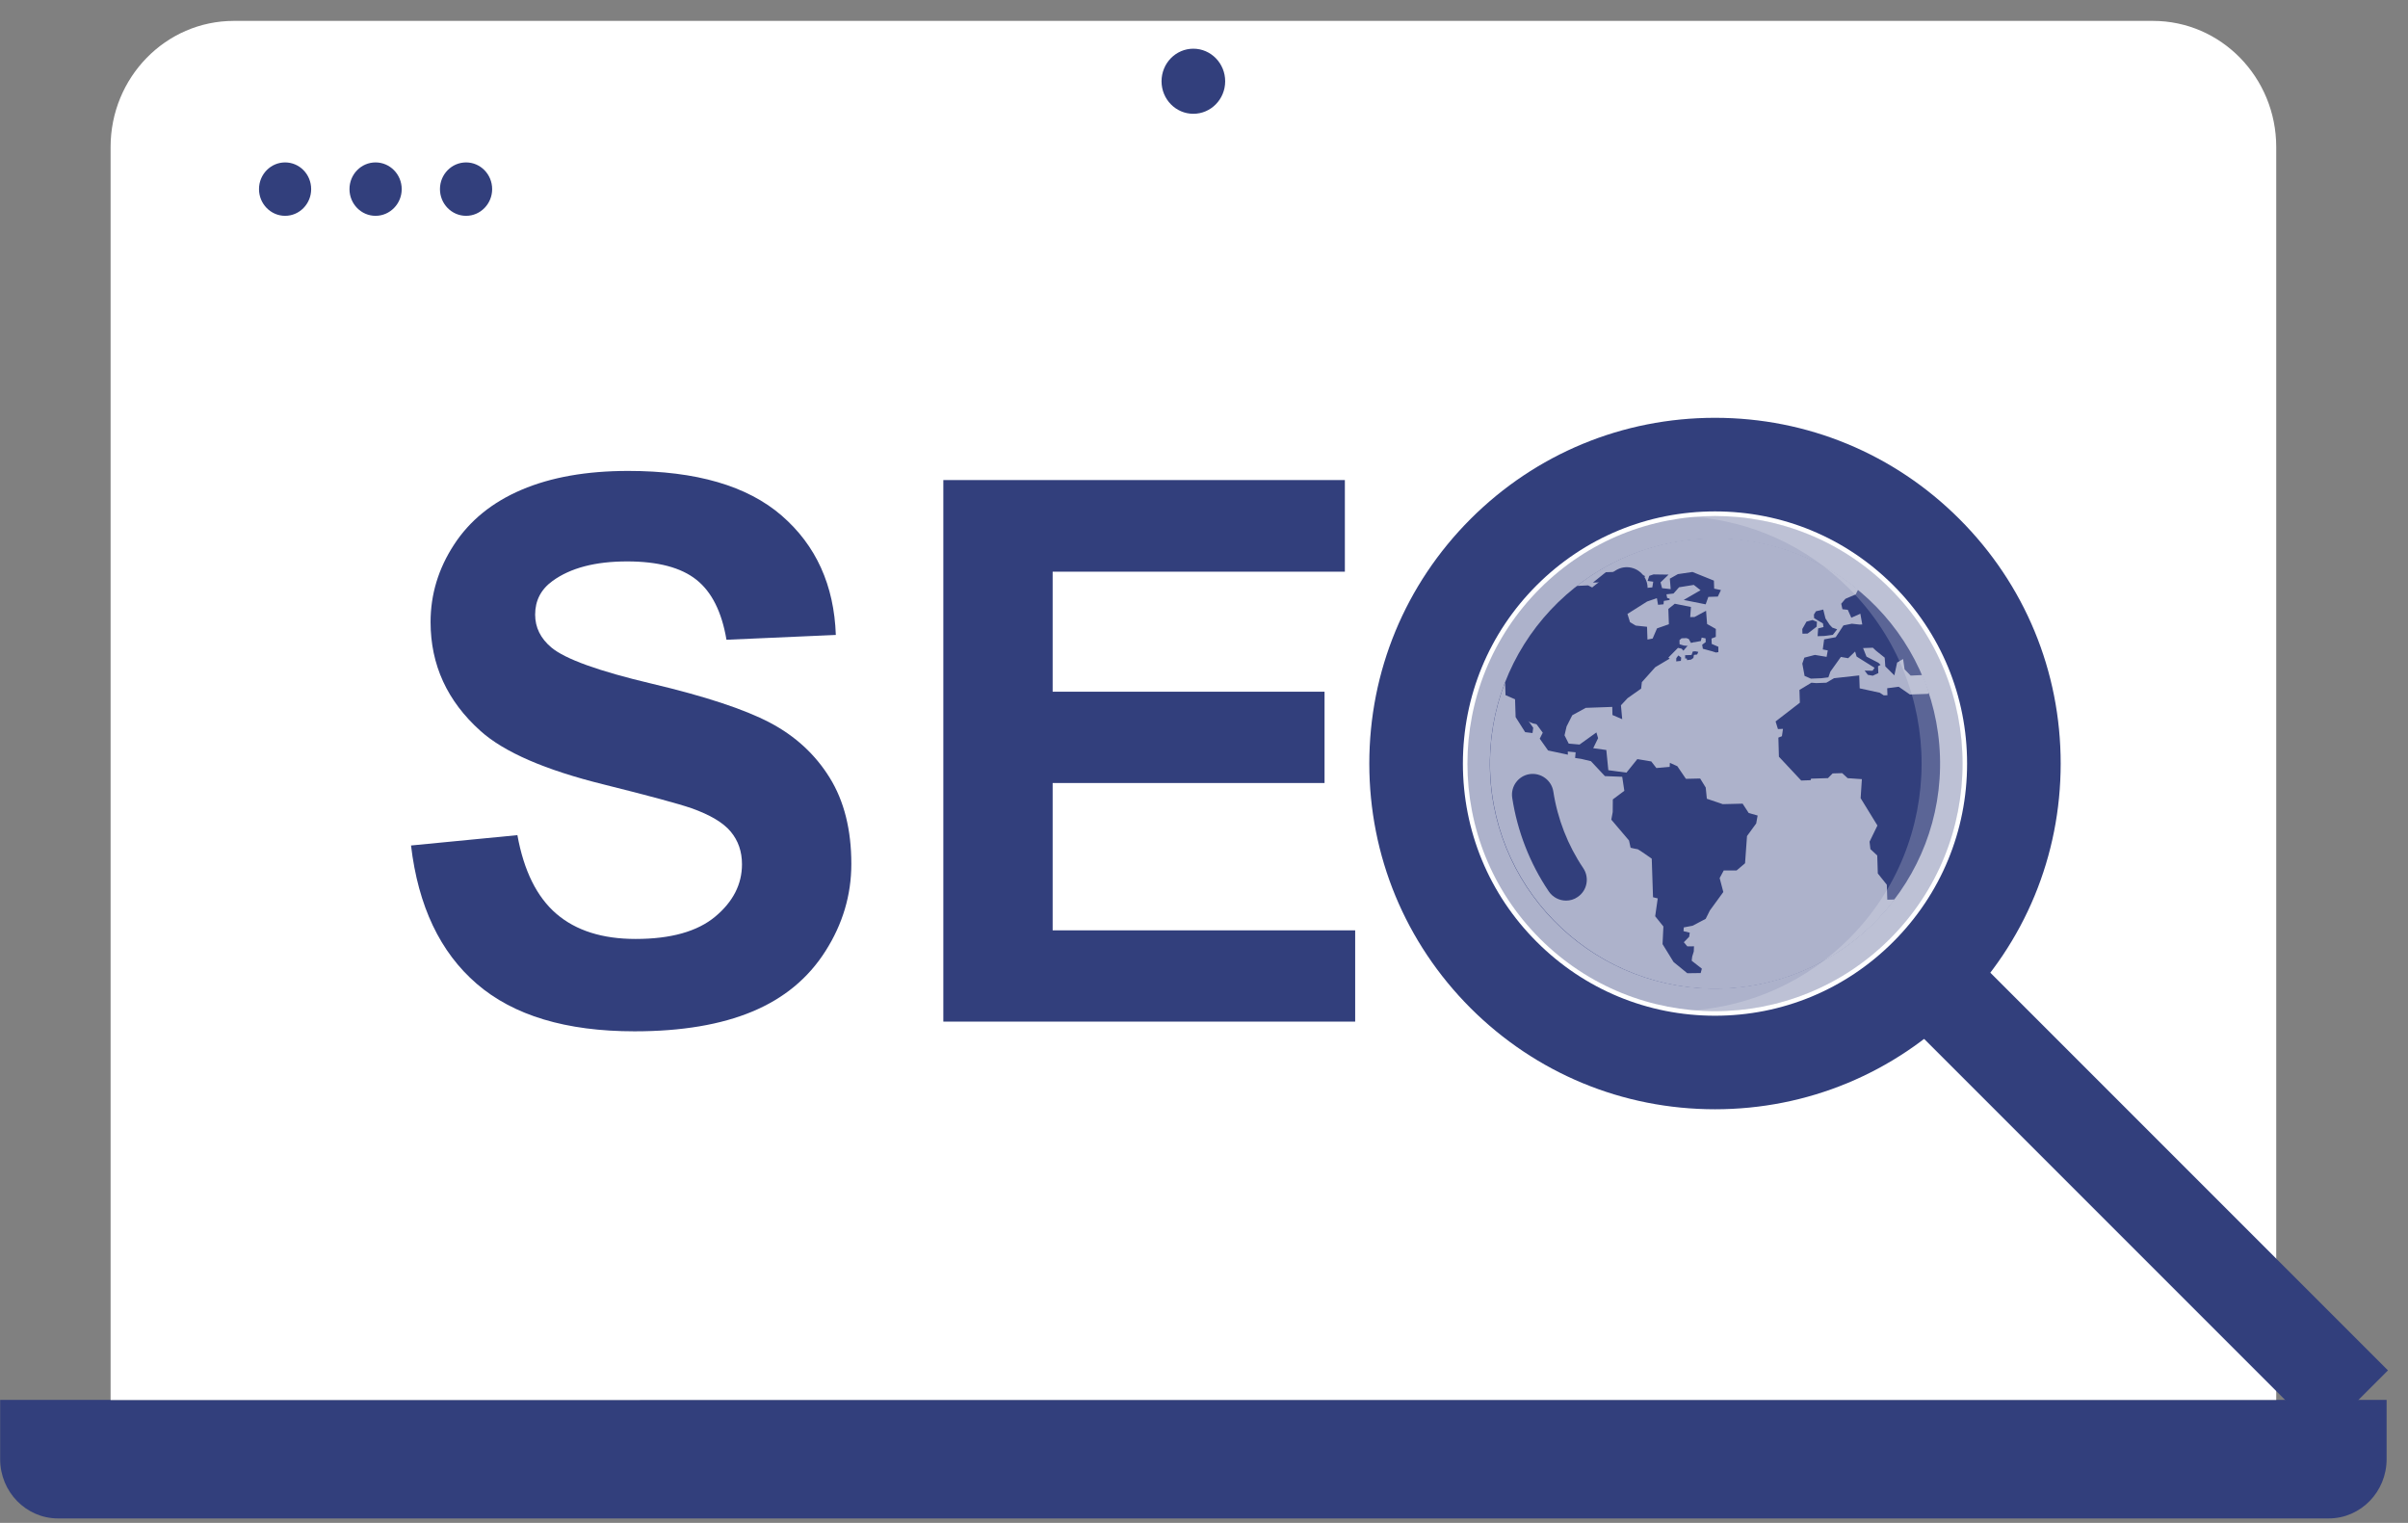 <svg width="68" height="43" viewBox="0 0 68 43" fill="none" xmlns="http://www.w3.org/2000/svg">
<rect x="0" y="0" width="68" height="43" fill="#808080" stroke="none"/>
<path d="M0.004 39.527V41.2C0.004 42.123 0.736 42.874 1.638 42.874H65.761C66.664 42.874 67.396 42.124 67.396 41.2V39.527H0.004Z" fill="#323F7C"/>
<path d="M64.279 39.529V4.152C64.279 2.185 62.72 0.59 60.798 0.59H6.603C4.681 0.59 3.123 2.185 3.123 4.152V39.53L64.279 39.529Z" fill="white"/>
<path d="M61.24 3.969H6.158V36.799H61.24V3.969Z" fill="white"/>
<path d="M34.598 2.295C34.598 2.803 34.195 3.213 33.699 3.213C33.203 3.213 32.801 2.803 32.801 2.295C32.801 1.787 33.202 1.375 33.699 1.375C34.195 1.375 34.598 1.787 34.598 2.295Z" fill="#323F7C"/>
<path d="M61.24 3.969H6.158V6.724H61.24V3.969Z" fill="white"/>
<path d="M8.787 5.34C8.787 5.755 8.458 6.094 8.051 6.094C7.645 6.094 7.314 5.755 7.314 5.34C7.314 4.923 7.645 4.586 8.051 4.586C8.459 4.586 8.787 4.923 8.787 5.34Z" fill="#323F7C"/>
<path d="M11.344 5.34C11.344 5.755 11.012 6.094 10.605 6.094C10.198 6.094 9.869 5.755 9.869 5.34C9.869 4.923 10.198 4.586 10.605 4.586C11.012 4.586 11.344 4.923 11.344 5.34Z" fill="#323F7C"/>
<path d="M13.898 5.34C13.898 5.755 13.568 6.094 13.162 6.094C12.754 6.094 12.424 5.755 12.424 5.34C12.424 4.923 12.754 4.586 13.162 4.586C13.568 4.586 13.898 4.923 13.898 5.34Z" fill="#323F7C"/>
<path d="M59.474 5.342L60.007 4.796C60.085 4.716 60.085 4.588 60.007 4.509C59.929 4.429 59.805 4.429 59.728 4.509L59.194 5.056L58.661 4.509C58.584 4.429 58.459 4.429 58.382 4.509C58.305 4.588 58.305 4.716 58.382 4.796L58.916 5.342L58.382 5.888C58.305 5.968 58.305 6.095 58.382 6.174C58.46 6.254 58.585 6.254 58.661 6.174L59.194 5.628L59.728 6.174C59.806 6.254 59.93 6.254 60.007 6.174C60.085 6.095 60.085 5.968 60.007 5.888L59.474 5.342Z" fill="white"/>
<path d="M11.607 23.873L14.611 23.581C14.793 24.588 15.161 25.329 15.713 25.803C16.264 26.276 17.011 26.512 17.949 26.512C18.944 26.512 19.693 26.302 20.198 25.881C20.701 25.461 20.953 24.968 20.953 24.405C20.953 24.043 20.847 23.736 20.635 23.482C20.424 23.228 20.053 23.007 19.524 22.82C19.163 22.695 18.338 22.472 17.053 22.151C15.398 21.742 14.236 21.238 13.57 20.64C12.629 19.797 12.159 18.773 12.159 17.563C12.159 16.783 12.38 16.054 12.822 15.378C13.263 14.7 13.899 14.182 14.731 13.828C15.562 13.474 16.565 13.297 17.741 13.297C19.66 13.297 21.104 13.718 22.075 14.559C23.045 15.401 23.554 16.524 23.603 17.928L20.515 18.064C20.383 17.279 20.099 16.712 19.665 16.369C19.231 16.024 18.579 15.852 17.71 15.852C16.812 15.852 16.11 16.035 15.602 16.405C15.275 16.642 15.112 16.959 15.112 17.354C15.112 17.716 15.264 18.025 15.571 18.283C15.961 18.609 16.906 18.95 18.409 19.305C19.911 19.661 21.021 20.026 21.742 20.405C22.46 20.783 23.023 21.302 23.43 21.96C23.837 22.615 24.041 23.428 24.041 24.395C24.041 25.271 23.797 26.092 23.31 26.856C22.823 27.623 22.137 28.19 21.245 28.562C20.356 28.933 19.247 29.12 17.918 29.12C15.985 29.12 14.499 28.673 13.463 27.779C12.427 26.886 11.809 25.583 11.607 23.873Z" fill="#323F7C"/>
<path d="M26.639 28.846V13.555H37.978V16.142H29.726V19.531H37.404V22.109H29.726V26.269H38.269V28.846H26.639Z" fill="#323F7C"/>
<path d="M54.783 21.347C54.665 17.849 51.736 15.108 48.236 15.214C48.23 15.214 48.221 15.214 48.214 15.214C44.706 15.333 41.959 18.271 42.076 21.776C42.195 25.282 45.136 28.027 48.645 27.908C48.652 27.908 48.659 27.908 48.667 27.908C52.164 27.776 54.901 24.844 54.783 21.347Z" fill="#323F7C"/>
<path d="M54.29 19.06L53.956 19.076L53.784 18.9L53.742 18.608L53.573 18.708L53.495 19.069L53.24 18.816L53.222 18.569L52.977 18.373L52.888 18.289L52.612 18.299L52.708 18.54L53.046 18.715L53.106 18.773L53.034 18.812L53.043 19.006L52.885 19.079L52.746 19.054L52.656 18.935L52.88 18.939L52.937 18.856L52.429 18.538L52.387 18.396L52.191 18.585L51.985 18.549L51.688 18.965L51.632 19.126L51.434 19.15L51.138 19.162L50.96 19.085L50.896 18.738L50.954 18.569L51.252 18.492L51.582 18.547L51.615 18.365L51.474 18.337L51.512 18.053L51.839 17.992L52.058 17.659L52.295 17.611L52.511 17.635L52.589 17.632L52.535 17.329L52.28 17.442L52.18 17.218L52.029 17.202L51.995 17.047L52.113 16.908L52.403 16.784L52.473 16.646C51.323 15.699 49.838 15.148 48.236 15.198C48.233 15.198 48.227 15.198 48.22 15.198C46.827 15.246 45.55 15.742 44.527 16.544L44.848 16.529L44.993 16.604L45.263 16.653L45.29 16.758L45.718 16.759L45.655 16.623L45.276 16.626L45.36 16.538L45.326 16.438L44.983 16.45L45.347 16.157L45.708 16.145L45.885 16.372L46.166 16.38L46.328 16.209L46.459 16.267L46.233 16.504C46.233 16.504 45.912 16.52 45.927 16.519C45.942 16.519 45.961 16.742 45.961 16.742L46.351 16.716L46.39 16.61L46.66 16.585L46.686 16.425L46.527 16.403L46.575 16.259L46.695 16.219L47.119 16.225L46.892 16.444L46.936 16.607L47.179 16.635L47.155 16.339L47.382 16.211L47.793 16.15L48.275 16.344L48.399 16.394L48.407 16.621L48.598 16.661L48.509 16.845L48.294 16.852L48.242 16.854L48.167 17.064L47.547 16.94L48.022 16.665L47.832 16.515L47.415 16.582L47.381 16.621L47.379 16.619L47.373 16.63L47.258 16.759L47.059 16.781L47.079 16.881L47.149 16.906L47.148 16.941L46.985 16.967L46.977 17.063L46.822 17.077L46.789 16.89L46.514 16.984L45.958 17.335L46.03 17.567L46.192 17.664L46.511 17.698L46.523 18.058L46.669 18.03L46.793 17.743L47.128 17.626L47.113 17.194L47.295 17.047L47.751 17.138L47.73 17.424L47.851 17.422L48.178 17.246L48.207 17.62L48.321 17.683L48.454 17.759L48.453 17.983L48.332 18.029L48.338 18.182L48.525 18.262V18.414L48.445 18.425C48.444 18.422 48.444 18.42 48.444 18.42L48.344 18.388L48.087 18.318L48.068 18.204L48.168 18.13L48.165 18.026L48.054 18.003L48.03 18.1L47.836 18.136L47.817 18.13V18.14L47.749 18.152L47.69 18.043L47.625 18.018L47.486 18.023L47.427 18.076L47.43 18.191L47.55 18.227L47.667 18.239L47.642 18.251L47.538 18.373L47.489 18.317L47.385 18.293L47.113 18.568L47.151 18.596L46.743 18.839L46.365 19.261L46.345 19.443L45.962 19.713L45.774 19.915L45.81 20.307L45.535 20.189L45.529 19.96L44.78 19.987L44.399 20.196L44.239 20.512L44.181 20.762L44.299 20.996L44.605 21.023L45.081 20.681L45.129 20.843L44.991 21.126L45.361 21.177L45.418 21.747L45.929 21.816L46.237 21.434L46.631 21.5L46.775 21.686L47.15 21.652L47.156 21.54L47.366 21.634L47.609 21.991L48.011 21.982L48.168 22.236L48.2 22.553L48.489 22.651L48.65 22.706L49.21 22.692L49.382 22.956L49.634 23.027L49.594 23.25L49.334 23.607L49.279 24.375L49.041 24.577L48.677 24.578L48.562 24.793V24.795L48.665 25.186L48.579 25.305L48.286 25.707L48.167 25.945L47.797 26.139L47.549 26.186L47.541 26.292L47.717 26.335L47.701 26.45L47.55 26.605L47.649 26.722L47.837 26.72L47.831 26.866L47.786 27.011L47.772 27.127L48.059 27.351L48.026 27.475L47.648 27.48L47.26 27.163L46.949 26.658L46.973 26.16L46.741 25.871L46.813 25.367L46.68 25.334L46.644 24.245C46.644 24.245 46.264 23.977 46.244 23.977C46.224 23.979 46.047 23.937 46.047 23.937L46.002 23.732L45.502 23.144L45.542 22.927L45.545 22.572L45.87 22.329L45.81 21.933L45.321 21.914L44.927 21.493L44.655 21.428L44.48 21.402L44.495 21.242L44.273 21.22L44.276 21.309L43.716 21.19L43.481 20.857L43.566 20.688L43.198 20.186L43.124 19.814L42.982 19.819L43.04 20.182L43.297 20.549L43.277 20.698L43.069 20.673L42.8 20.248L42.784 19.745L42.515 19.628L42.503 19.266C42.202 20.041 42.05 20.889 42.08 21.772C42.198 25.277 45.148 28.033 48.653 27.915C48.658 27.915 48.664 27.915 48.667 27.915C50.651 27.843 52.39 26.866 53.506 25.398L53.296 25.404L53.282 24.981L53.028 24.663L53.012 24.155L52.819 23.976L52.795 23.766L53.017 23.309L52.543 22.537L52.578 22L52.176 21.972L52.022 21.83L51.752 21.838L51.62 21.971L51.144 21.986L51.13 22.029L50.865 22.039L50.235 21.366L50.22 20.827L50.32 20.787L50.35 20.58L50.208 20.586L50.141 20.371L50.827 19.841L50.815 19.481L51.152 19.277L51.291 19.288L51.574 19.277L51.791 19.15L52.503 19.071L52.516 19.436L53.084 19.56L53.197 19.634L53.3 19.631L53.293 19.433L53.617 19.391L53.935 19.61L54.441 19.592L54.475 19.558C54.421 19.388 54.358 19.223 54.29 19.06ZM51.224 17.351L51.281 17.26L51.487 17.211L51.55 17.463L51.666 17.639L51.744 17.722L51.88 17.769L51.758 17.925L51.513 17.957L51.328 17.963L51.343 17.743L51.495 17.706L51.478 17.603L51.333 17.518L51.229 17.454L51.224 17.351ZM50.895 17.761L51.014 17.552L51.185 17.507L51.309 17.557L51.301 17.695L51.047 17.889L50.9 17.893L50.895 17.761ZM47.586 18.5L47.768 18.494L47.804 18.395L47.876 18.39L47.959 18.406L47.926 18.48L47.835 18.492L47.82 18.578L47.752 18.625L47.641 18.639C47.636 18.614 47.633 18.592 47.633 18.592L47.588 18.594L47.586 18.5ZM47.335 18.675L47.338 18.582L47.396 18.507L47.476 18.567L47.466 18.66L47.335 18.675Z" fill="white"/>
<path d="M48.431 31.321C45.822 31.321 43.371 30.305 41.526 28.463C39.684 26.618 38.668 24.167 38.668 21.56C38.668 18.951 39.684 16.5 41.526 14.655C43.371 12.812 45.822 11.797 48.431 11.797C51.037 11.797 53.488 12.812 55.332 14.655C57.177 16.5 58.192 18.951 58.192 21.56C58.192 24.167 57.177 26.618 55.332 28.463C53.489 30.305 51.037 31.321 48.431 31.321ZM48.431 14.44C46.528 14.44 44.74 15.181 43.395 16.525C42.05 17.871 41.311 19.657 41.311 21.56C41.311 23.461 42.05 25.249 43.395 26.593C44.74 27.939 46.528 28.68 48.431 28.68C50.332 28.68 52.118 27.939 53.464 26.593C54.808 25.249 55.549 23.461 55.549 21.56C55.549 19.657 54.808 17.871 53.464 16.525C52.119 15.181 50.333 14.44 48.431 14.44Z" fill="#323F7C"/>
<g opacity="0.4">
<path d="M53.373 16.618C56.103 19.348 56.103 23.774 53.373 26.504C50.643 29.234 46.217 29.234 43.486 26.504C40.757 23.774 40.757 19.349 43.486 16.618C46.217 13.888 50.643 13.888 53.373 16.618Z" fill="#323F7C"/>
</g>
<g opacity="0.2">
<path d="M47.852 14.594C49.444 14.724 51 15.399 52.217 16.617C54.947 19.347 54.947 23.773 52.217 26.503C51 27.722 49.444 28.395 47.852 28.525C49.829 28.688 51.86 28.016 53.373 26.503C56.103 23.773 56.103 19.348 53.373 16.617C51.861 15.103 49.829 14.431 47.852 14.594Z" fill="white"/>
</g>
<path d="M43.467 20.452C43.412 20.452 43.354 20.444 43.297 20.428C42.986 20.334 42.811 20.005 42.904 19.695C42.96 19.508 43.026 19.322 43.099 19.137C43.609 17.88 44.481 16.831 45.624 16.107C45.898 15.933 46.26 16.014 46.435 16.289C46.609 16.562 46.528 16.925 46.255 17.099C45.319 17.691 44.606 18.549 44.191 19.578C44.129 19.729 44.076 19.881 44.029 20.035C43.953 20.289 43.718 20.452 43.467 20.452Z" fill="#323F7C"/>
<path d="M44.224 25.429C44.035 25.429 43.85 25.338 43.736 25.169C43.203 24.381 42.848 23.468 42.704 22.527C42.655 22.207 42.875 21.907 43.194 21.858C43.515 21.811 43.815 22.03 43.865 22.351C43.983 23.12 44.274 23.868 44.71 24.513C44.89 24.782 44.821 25.148 44.55 25.328C44.451 25.398 44.336 25.429 44.224 25.429Z" fill="#323F7C"/>
<path d="M55.332 26.592L53.463 28.461L65.565 40.563L67.434 38.694L55.332 26.592Z" fill="#323F7C"/>
</svg>
